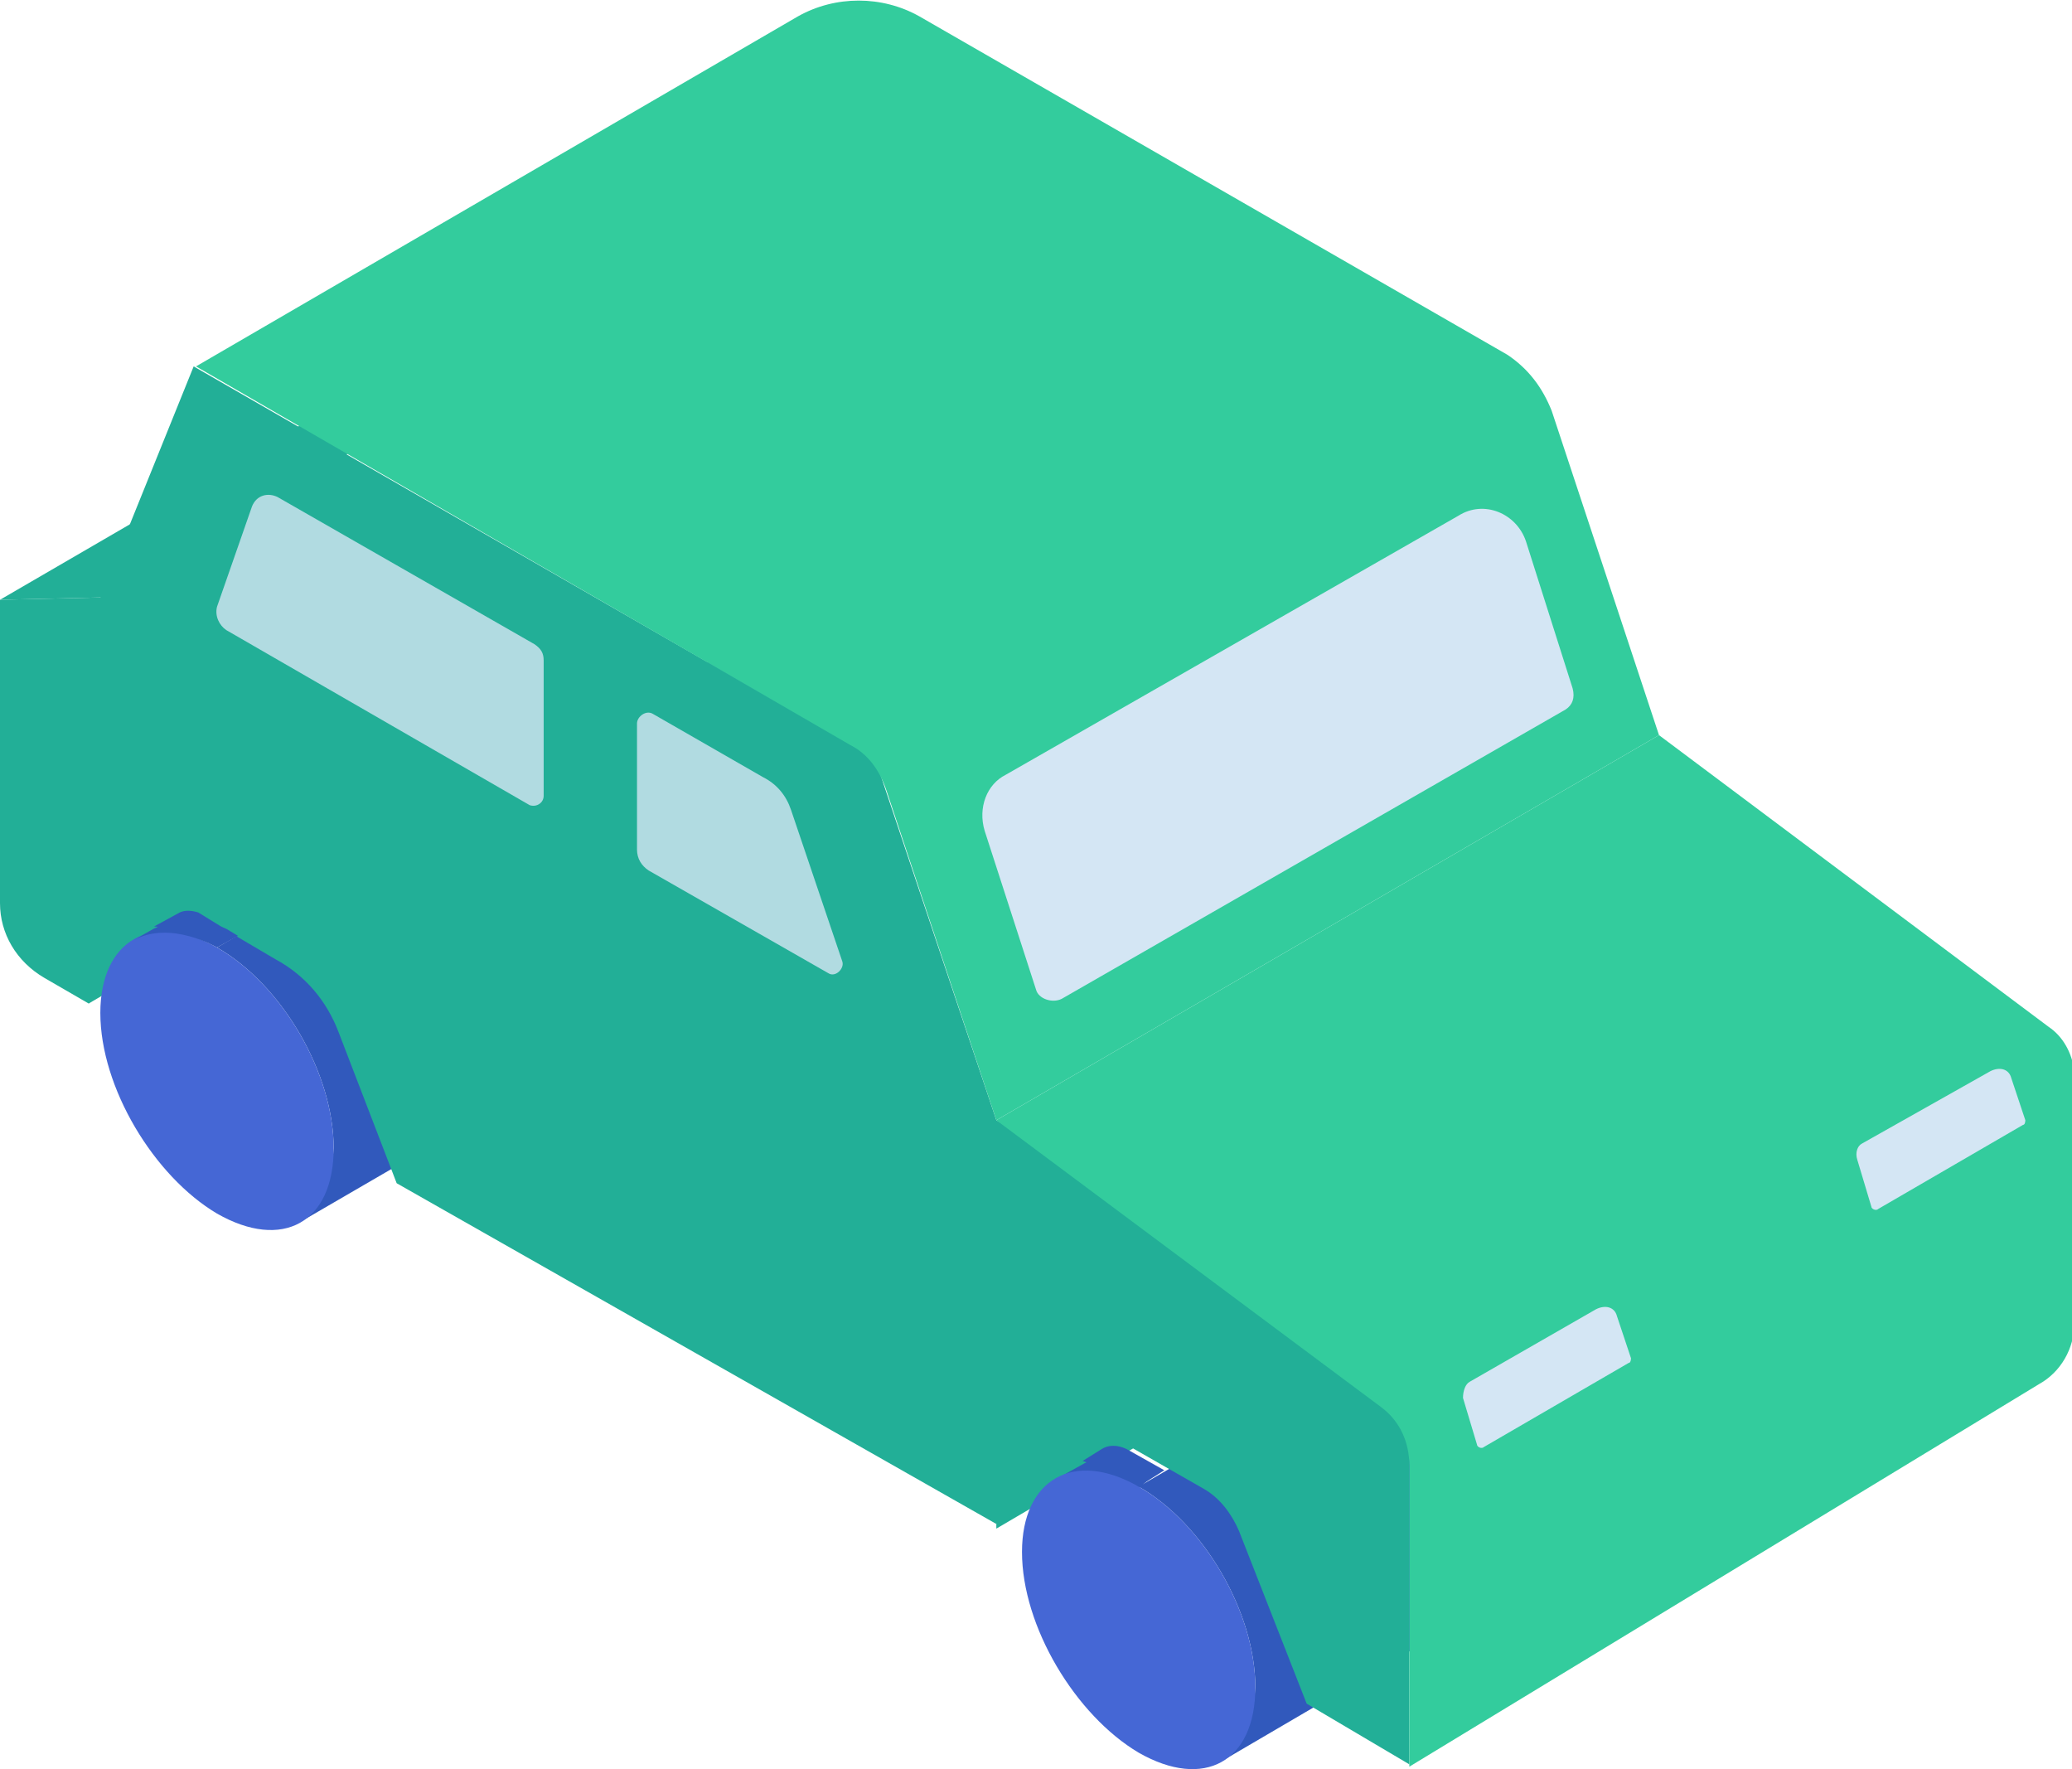<?xml version="1.0" encoding="utf-8"?>
<!-- Generator: Adobe Illustrator 21.1.0, SVG Export Plug-In . SVG Version: 6.00 Build 0)  -->
<svg version="1.1" id="Layer_1" xmlns="http://www.w3.org/2000/svg" xmlns:xlink="http://www.w3.org/1999/xlink" x="0px" y="0px"
	 viewBox="0 0 88.8 75.8" style="enable-background:new 0 0 88.8 75.8;" xml:space="preserve">
<style type="text/css">
	.st0{fill:#22AF97;}
	.st1{fill:#3159BC;}
	.st2{fill:#33CC9D;}
	.st3{fill:#4567D5;}
	.st4{opacity:0.8;fill:#D4E6F4;}
	.st5{fill:#D4E6F4;}
</style>
<polygon class="st0" points="42.7,65.5 53.1,59.4 50.4,54.3 42.7,59.9 "/>
<polygon class="st0" points="3.8,43 14.2,36.9 11.5,31.8 3.8,37.4 "/>
<path class="st1" d="M75.2,62.1L52.3,75.5c0.9-0.5,1.4-1.6,1.5-3.2c0-3.2-2.2-7-5-8.6l22.9-13.3c2.8,1.6,5,5.4,5,8.6
	C76.7,60.5,76.1,61.6,75.2,62.1z"/>
<path class="st1" d="M35.7,39.1L12.8,52.4c0.9-0.5,1.4-1.6,1.5-3.2c0-3.2-2.2-7-5-8.6l22.9-13.3c2.8,1.6,5,5.4,5,8.6
	C37.2,37.5,36.6,38.6,35.7,39.1z"/>
<polygon class="st0" points="0,25.7 28.4,9.2 32.7,9.1 4.3,25.6 "/>
<path class="st0" d="M42.7,48l17.7,10.2l0,17.4l-4.4-2.6l-2.9-7.4c-0.3-0.7-0.8-1.4-1.5-1.8l-4.2-2.4c-0.8-0.4-1.8-0.2-2.3,0.5
	l-2.4,3.4L17,50.7l-2.5-6.5c-0.5-1.3-1.4-2.4-2.7-3.1l-3.4-2c-0.8-0.4-1.8-0.2-2.3,0.5L3.8,43l-1.9-1.1C0.7,41.2,0,40,0,38.7l0-13
	l4.3-0.1l4-9.9l29.2,16.8L42.7,48z"/>
<path class="st2" d="M64.6,15.2L39.4,0.7c-1.6-0.9-3.6-0.9-5.2,0l-25.8,15l28,16.2c0.8,0.4,1.3,1.1,1.6,2L42.7,48l28.4-16.5
	l-4.6-13.9C66.1,16.6,65.5,15.8,64.6,15.2z"/>
<path class="st2" d="M87.8,44L71.1,31.5L42.7,48l16.5,12.3c0.8,0.6,1.2,1.5,1.2,2.5l0,12.9l27-16.4c0.9-0.5,1.5-1.5,1.5-2.6l0-10.8
	C88.8,45.1,88.4,44.4,87.8,44z"/>
<path class="st3" d="M9.3,40.6c2.8,1.6,5,5.4,5,8.6c0,3.2-2.2,4.4-5,2.8c-2.7-1.6-5-5.4-5-8.6C4.3,40.3,6.5,39,9.3,40.6z"/>
<path class="st1" d="M5.7,40.3l0.7-0.4c1-0.6,2.2-0.6,3.3-0.1l0.5,0.3l-0.9,0.5C9.3,40.6,7.3,39.4,5.7,40.3z"/>
<path class="st1" d="M45.4,63.3l0.9-0.5c1-0.6,2-0.5,3,0.1l0.3,0.1l-0.8,0.8C48.8,63.7,46.8,62.6,45.4,63.3z"/>
<path class="st3" d="M48.8,63.7c2.8,1.6,5,5.4,5,8.6c0,3.2-2.2,4.4-5,2.8c-2.7-1.6-5-5.4-5-8.6C43.8,63.4,46,62.1,48.8,63.7z"/>
<path class="st1" d="M46.4,62.6l0.8-0.5c0.3-0.2,0.7-0.2,1.1,0l1.6,0.9l-1.1,0.7l-0.5-0.4L46.4,62.6z"/>
<path class="st1" d="M6.6,39.7l1.1-0.6c0.2-0.1,0.5-0.1,0.8,0l1.3,0.8L6.6,39.7z"/>
<path class="st4" d="M23.3,28.3l0,5.8c0,0.3-0.3,0.5-0.6,0.4l-13-7.5c-0.3-0.2-0.5-0.6-0.4-1l1.5-4.3c0.2-0.5,0.7-0.6,1.1-0.4
	l11,6.3C23.2,27.8,23.3,28,23.3,28.3z"/>
<path class="st4" d="M33.9,34.7l2.2,6.5c0.1,0.3-0.3,0.7-0.6,0.5l-7.7-4.4c-0.3-0.2-0.5-0.5-0.5-0.9l0-5.4c0-0.3,0.4-0.6,0.7-0.4
	l4.7,2.7C33.3,33.6,33.7,34.1,33.9,34.7z"/>
<path class="st5" d="M42.2,35.6l2.2,6.8c0.1,0.4,0.7,0.6,1.1,0.4l21.6-12.4c0.3-0.2,0.4-0.5,0.3-0.9l-2-6.3
	c-0.4-1.2-1.8-1.8-2.9-1.1L43.1,33.2C42.3,33.6,41.9,34.6,42.2,35.6z"/>
<path class="st5" d="M62.7,59.9l0.6,2c0,0.1,0.2,0.2,0.3,0.1l6.2-3.6c0.1,0,0.1-0.2,0.1-0.2l-0.6-1.8c-0.1-0.4-0.5-0.5-0.9-0.3
	L63,59.2C62.8,59.3,62.7,59.6,62.7,59.9z"/>
<path class="st5" d="M79.6,49.7l0.6,2c0,0.1,0.2,0.2,0.3,0.1l6.2-3.6c0.1,0,0.1-0.2,0.1-0.2l-0.6-1.8c-0.1-0.4-0.5-0.5-0.9-0.3
	L79.8,49C79.6,49.1,79.5,49.4,79.6,49.7z"/>
</svg>
